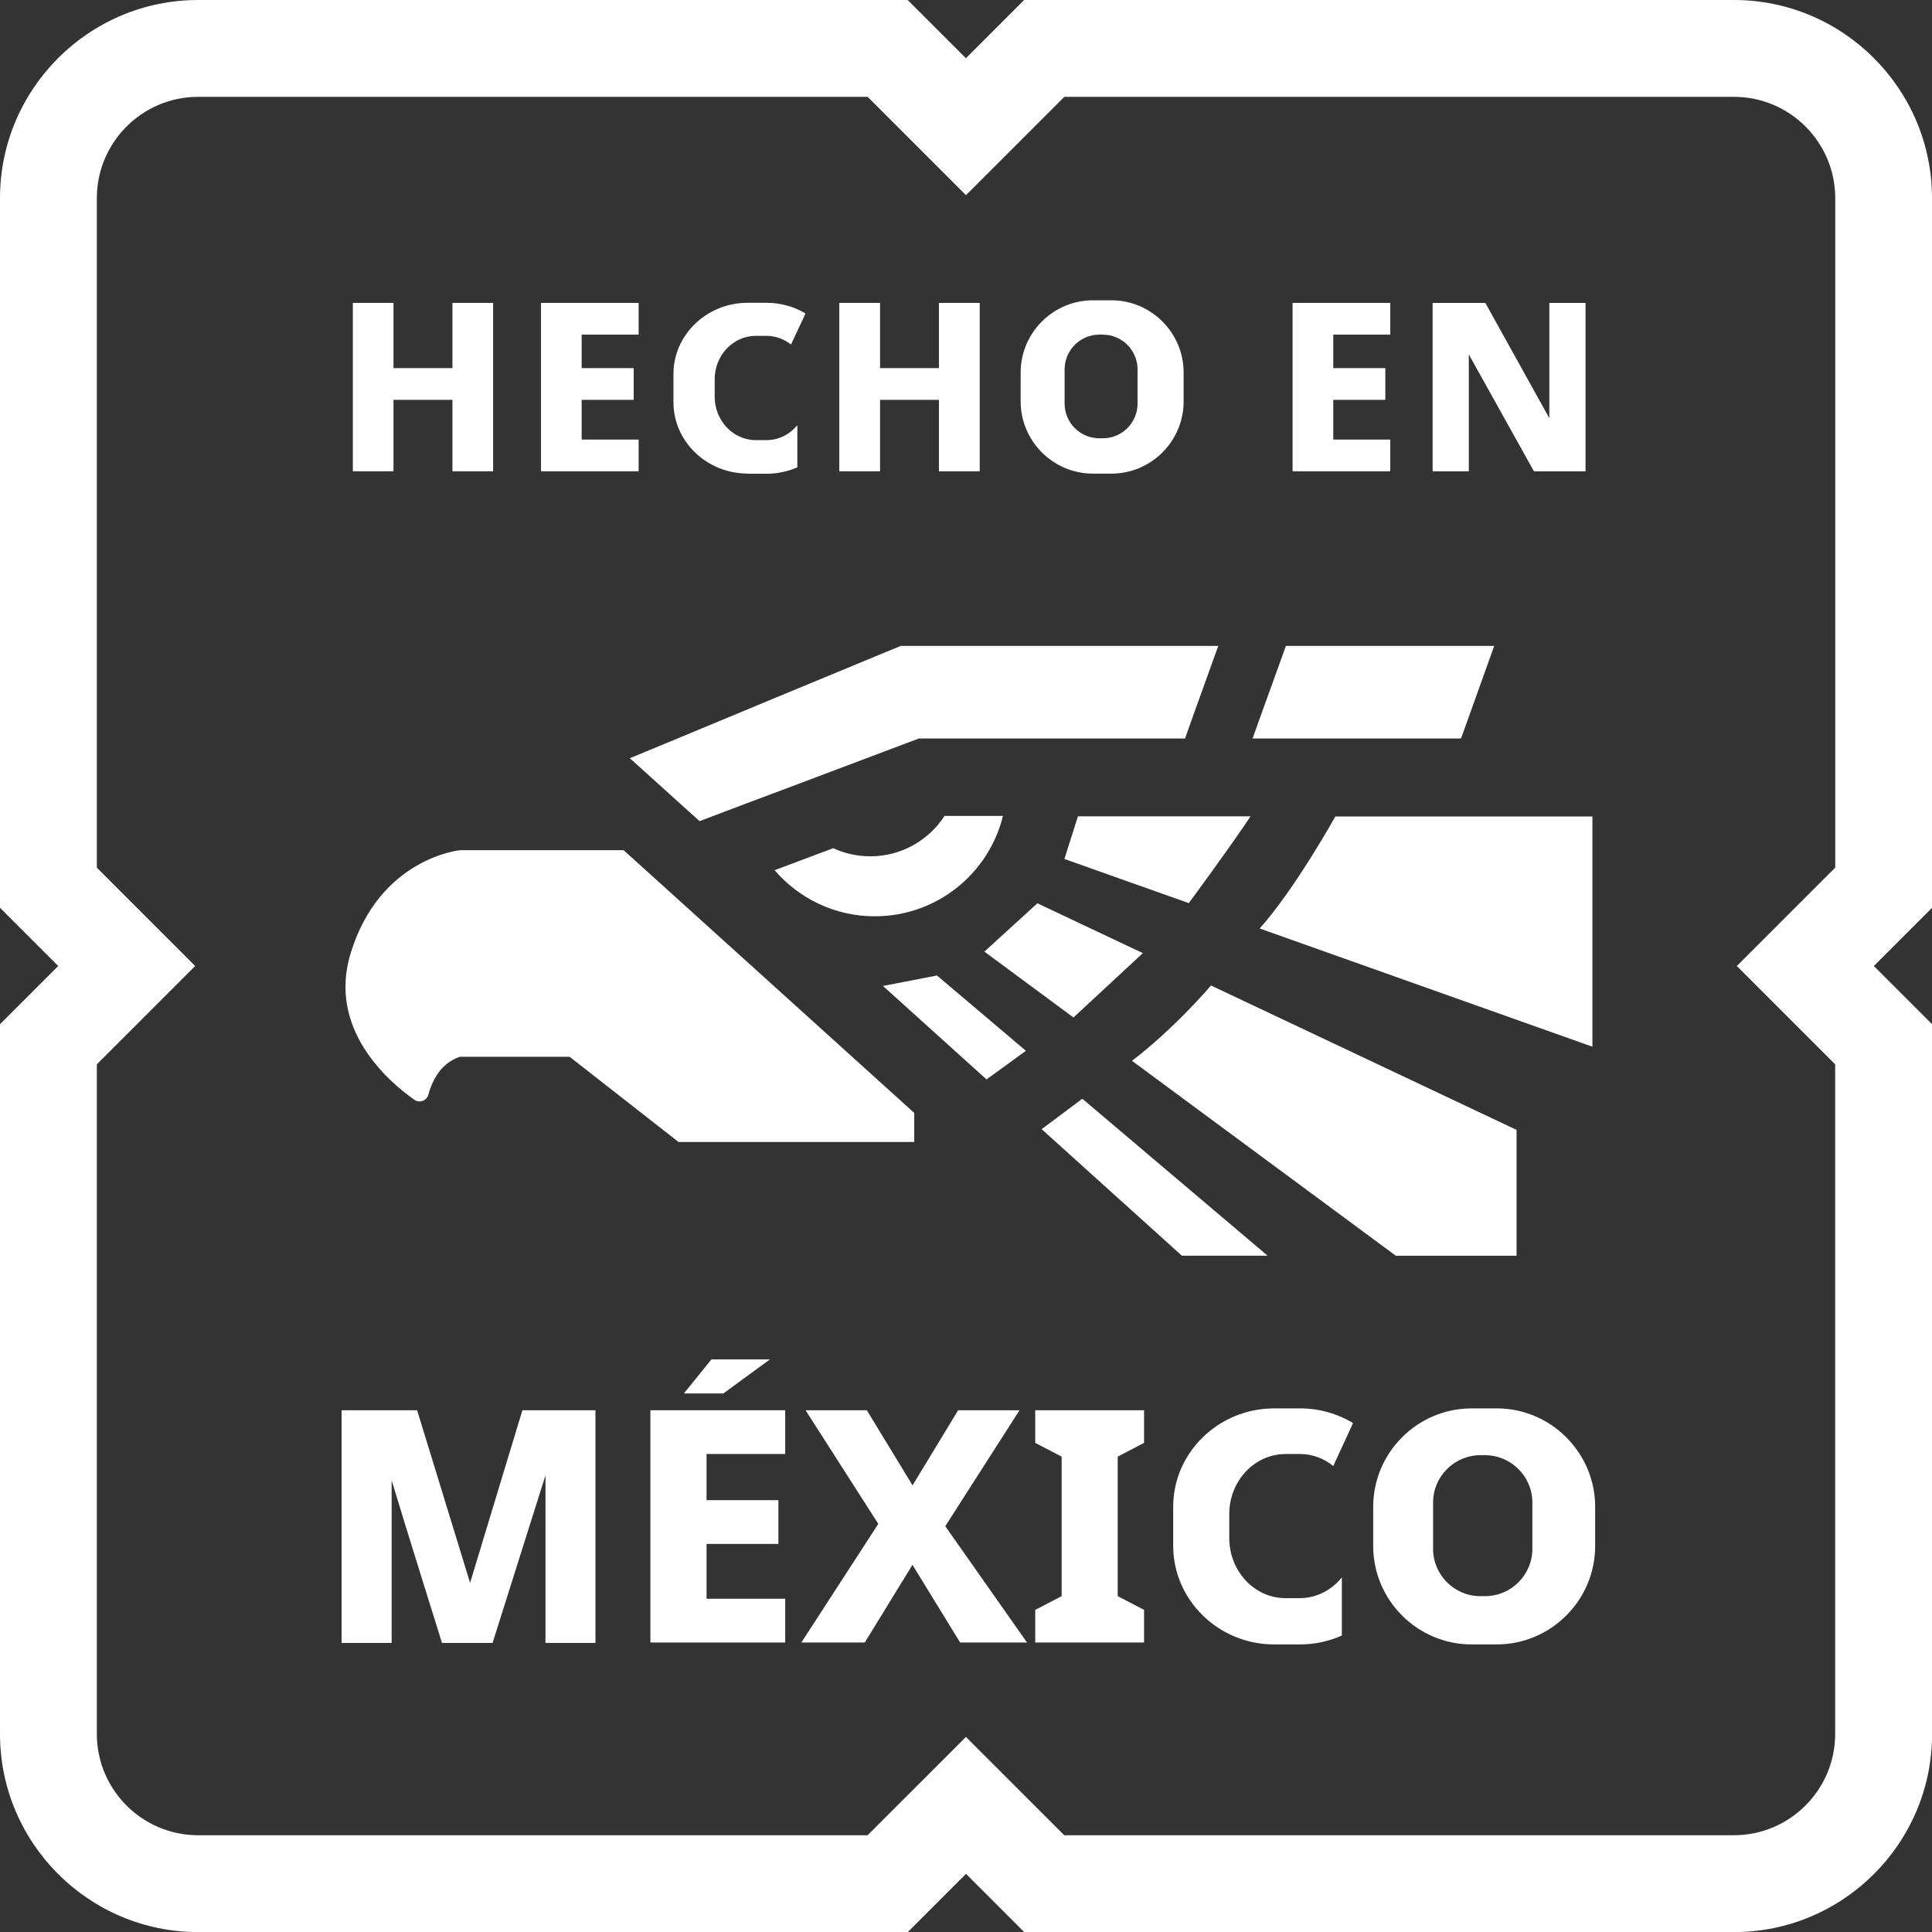 <svg width="48" height="48" viewBox="0 0 48 48" fill="none" xmlns="http://www.w3.org/2000/svg">
<rect x="0" y="0" width="48" height="48" fill="#333333" stroke="none"/>
<g clip-path="url(#clip0_885_150)">
<path d="M48 4.923C48 2.209 45.791 0 43.077 0H25.444L23.998 1.446L22.551 0H4.923C2.209 0 0 2.209 0 4.923V22.554L1.446 24L0 25.446V43.08C0 45.794 2.209 48.002 4.923 48.002H22.554L24 46.556L25.446 48.002H43.08C45.794 48.002 48.002 45.794 48.002 43.08V25.446L46.556 24L48.002 22.554V4.923H48ZM45.594 21.557L43.151 24L45.594 26.443V43.08C45.594 44.468 44.465 45.596 43.077 45.596H26.441L23.998 43.154L21.555 45.596H4.923C3.535 45.596 2.406 44.468 2.406 43.08V26.443L4.849 24L2.406 21.557V4.923C2.406 3.535 3.535 2.406 4.923 2.406H21.557L24 4.849L26.443 2.406H43.08C44.468 2.406 45.596 3.535 45.596 4.923V21.557H45.594Z" fill="white"/>
<path d="M9.776 9.934H11.241V11.709H12.252V7.526H11.241V9.146H9.776V7.526H8.766V11.709H9.776V9.934Z" fill="white"/>
<path d="M21.865 9.934H23.328V11.709H24.341V7.526H23.328V9.146H21.865V7.526H20.852V11.709H21.865V9.934Z" fill="white"/>
<path d="M14.451 11.709H15.867V10.921H14.451V9.934H15.744V9.146H14.451V8.314H15.867V7.526H14.451H13.874H13.441V11.709H13.874H14.451Z" fill="white"/>
<path d="M16.759 35.037H16.159V40.808H16.759H17.554H19.508V39.721H17.554V38.358H19.339V37.271H17.554V36.124H19.508V35.037H17.554H16.759Z" fill="white"/>
<path d="M36.492 8.805L38.11 11.709H38.493H39.225H39.392V7.526H38.493V10.391L36.903 7.526H36.492H35.779H35.593V11.709H36.492V8.805Z" fill="white"/>
<path d="M33.125 11.709H34.541V10.921H33.125V9.934H34.418V9.146H33.125V8.314H34.541V7.526H33.125H32.548H32.114V11.709H32.548H33.125Z" fill="white"/>
<path d="M27.152 11.767H27.613C28.601 11.767 29.407 10.961 29.407 9.973V9.255C29.407 8.268 28.601 7.461 27.613 7.461H27.152C26.165 7.461 25.358 8.268 25.358 9.255V9.973C25.358 10.961 26.165 11.767 27.152 11.767ZM26.45 9.176C26.45 8.703 26.837 8.314 27.312 8.314H27.4C27.875 8.314 28.262 8.703 28.262 9.176V10.027C28.262 10.502 27.875 10.889 27.4 10.889H27.312C26.837 10.889 26.45 10.502 26.45 10.027V9.176Z" fill="white"/>
<path d="M18.57 11.77H19.045C19.318 11.77 19.576 11.714 19.81 11.61V10.564C19.622 10.791 19.348 10.935 19.042 10.935H18.778C18.215 10.935 17.756 10.451 17.756 9.855V9.422C17.756 8.828 18.215 8.344 18.778 8.344H19.042C19.27 8.344 19.48 8.425 19.652 8.559L20.014 7.788C19.731 7.621 19.402 7.523 19.047 7.523H18.572C17.559 7.523 16.732 8.318 16.732 9.29V9.996C16.732 10.97 17.561 11.765 18.572 11.765L18.57 11.77Z" fill="white"/>
<path d="M37.188 34.991H36.56C35.218 34.991 34.117 36.089 34.117 37.434V38.412C34.117 39.756 35.215 40.855 36.56 40.855H37.188C38.53 40.855 39.631 39.756 39.631 38.412V37.434C39.631 36.092 38.532 34.991 37.188 34.991ZM38.071 38.483C38.071 39.128 37.542 39.656 36.898 39.656H36.778C36.133 39.656 35.605 39.128 35.605 38.483V37.327C35.605 36.683 36.133 36.154 36.778 36.154H36.898C37.542 36.154 38.071 36.683 38.071 37.327V38.483Z" fill="white"/>
<path d="M31.936 36.124H32.295C32.606 36.124 32.893 36.235 33.125 36.423L33.616 35.355C33.234 35.125 32.782 34.991 32.3 34.991H31.653C30.276 34.991 29.148 36.089 29.148 37.431V38.409C29.148 39.754 30.276 40.855 31.653 40.855H32.3C32.671 40.855 33.023 40.776 33.338 40.634V39.19C33.083 39.506 32.71 39.705 32.293 39.705H31.933C31.166 39.705 30.541 39.035 30.541 38.212V37.614C30.541 36.796 31.166 36.126 31.933 36.126L31.936 36.124Z" fill="white"/>
<path d="M13.554 35.037H12.979L11.679 39.325L10.363 35.037H8.487V40.818H9.73V36.778C10.07 37.909 10.981 40.818 10.981 40.818H12.238L13.552 36.655V40.818H14.794V35.037H13.552H13.554Z" fill="white"/>
<path d="M17.972 34.62L19.128 33.774H17.675L16.991 34.62H17.972Z" fill="white"/>
<path d="M25.33 35.037H23.805L22.672 36.903L21.536 35.037H20.014L21.821 37.86L19.909 40.808H21.485L22.67 38.878L23.854 40.808H25.516L23.485 37.918L25.33 35.037Z" fill="white"/>
<path d="M26.376 35.037H25.72V35.848L26.376 36.189V39.656L25.72 39.997V40.808H26.376H27.769H28.424V39.997L27.769 39.656V36.189L28.424 35.848V35.037H27.769H26.376Z" fill="white"/>
<path d="M25.488 26.107L23.279 24.236L21.937 24.496L24.51 26.818L25.488 26.107Z" fill="white"/>
<path d="M31.493 31.197L26.89 27.298L25.88 28.054L29.363 31.197H31.493Z" fill="white"/>
<path d="M28.394 23.68L25.773 22.442L24.457 23.643L26.67 25.279L28.394 23.68Z" fill="white"/>
<path d="M37.679 31.197V28.072L30.086 24.484L30.075 24.498C30.075 24.498 29.185 25.548 28.123 26.355L34.68 31.199H37.677L37.679 31.197Z" fill="white"/>
<path d="M26.445 21.341L29.535 22.438C29.586 22.37 30.608 20.982 31.069 20.282H26.781L26.445 21.341Z" fill="white"/>
<path d="M39.566 20.285H33.176C33.176 20.285 32.172 22.092 31.296 23.068L39.563 26.005V20.282L39.566 20.285Z" fill="white"/>
<path d="M36.435 17.969L37.123 16.048H31.948L31.255 17.969L31.12 18.347H36.298L36.435 17.969Z" fill="white"/>
<path d="M21.972 16.215L19.253 17.341L16.834 18.347L15.647 18.838L15.855 19.024L17.107 20.155L17.381 20.401L18.495 19.979L19.485 19.608L22.83 18.347H23.701H24.811H29.442L29.576 17.969L30.267 16.048H22.378L21.972 16.215Z" fill="white"/>
<path d="M24.92 20.271H23.467C23.075 20.876 22.394 21.275 21.622 21.275C21.293 21.275 20.982 21.203 20.702 21.073L19.244 21.62C19.847 22.32 20.737 22.765 21.733 22.765C23.275 22.765 24.568 21.703 24.918 20.271H24.92Z" fill="white"/>
<path d="M10.293 27.323C10.423 27.414 10.601 27.349 10.643 27.196C10.726 26.881 10.933 26.419 11.426 26.255H14.152L16.859 28.373H22.714V27.65L15.494 21.123H11.426C11.426 21.123 9.433 21.314 8.71 23.689C8.14 25.562 9.635 26.858 10.293 27.323Z" fill="white"/>
</g>
<defs>
<clipPath id="clip0_885_150">
<rect width="48" height="48" fill="white"/>
</clipPath>
</defs>
</svg>
